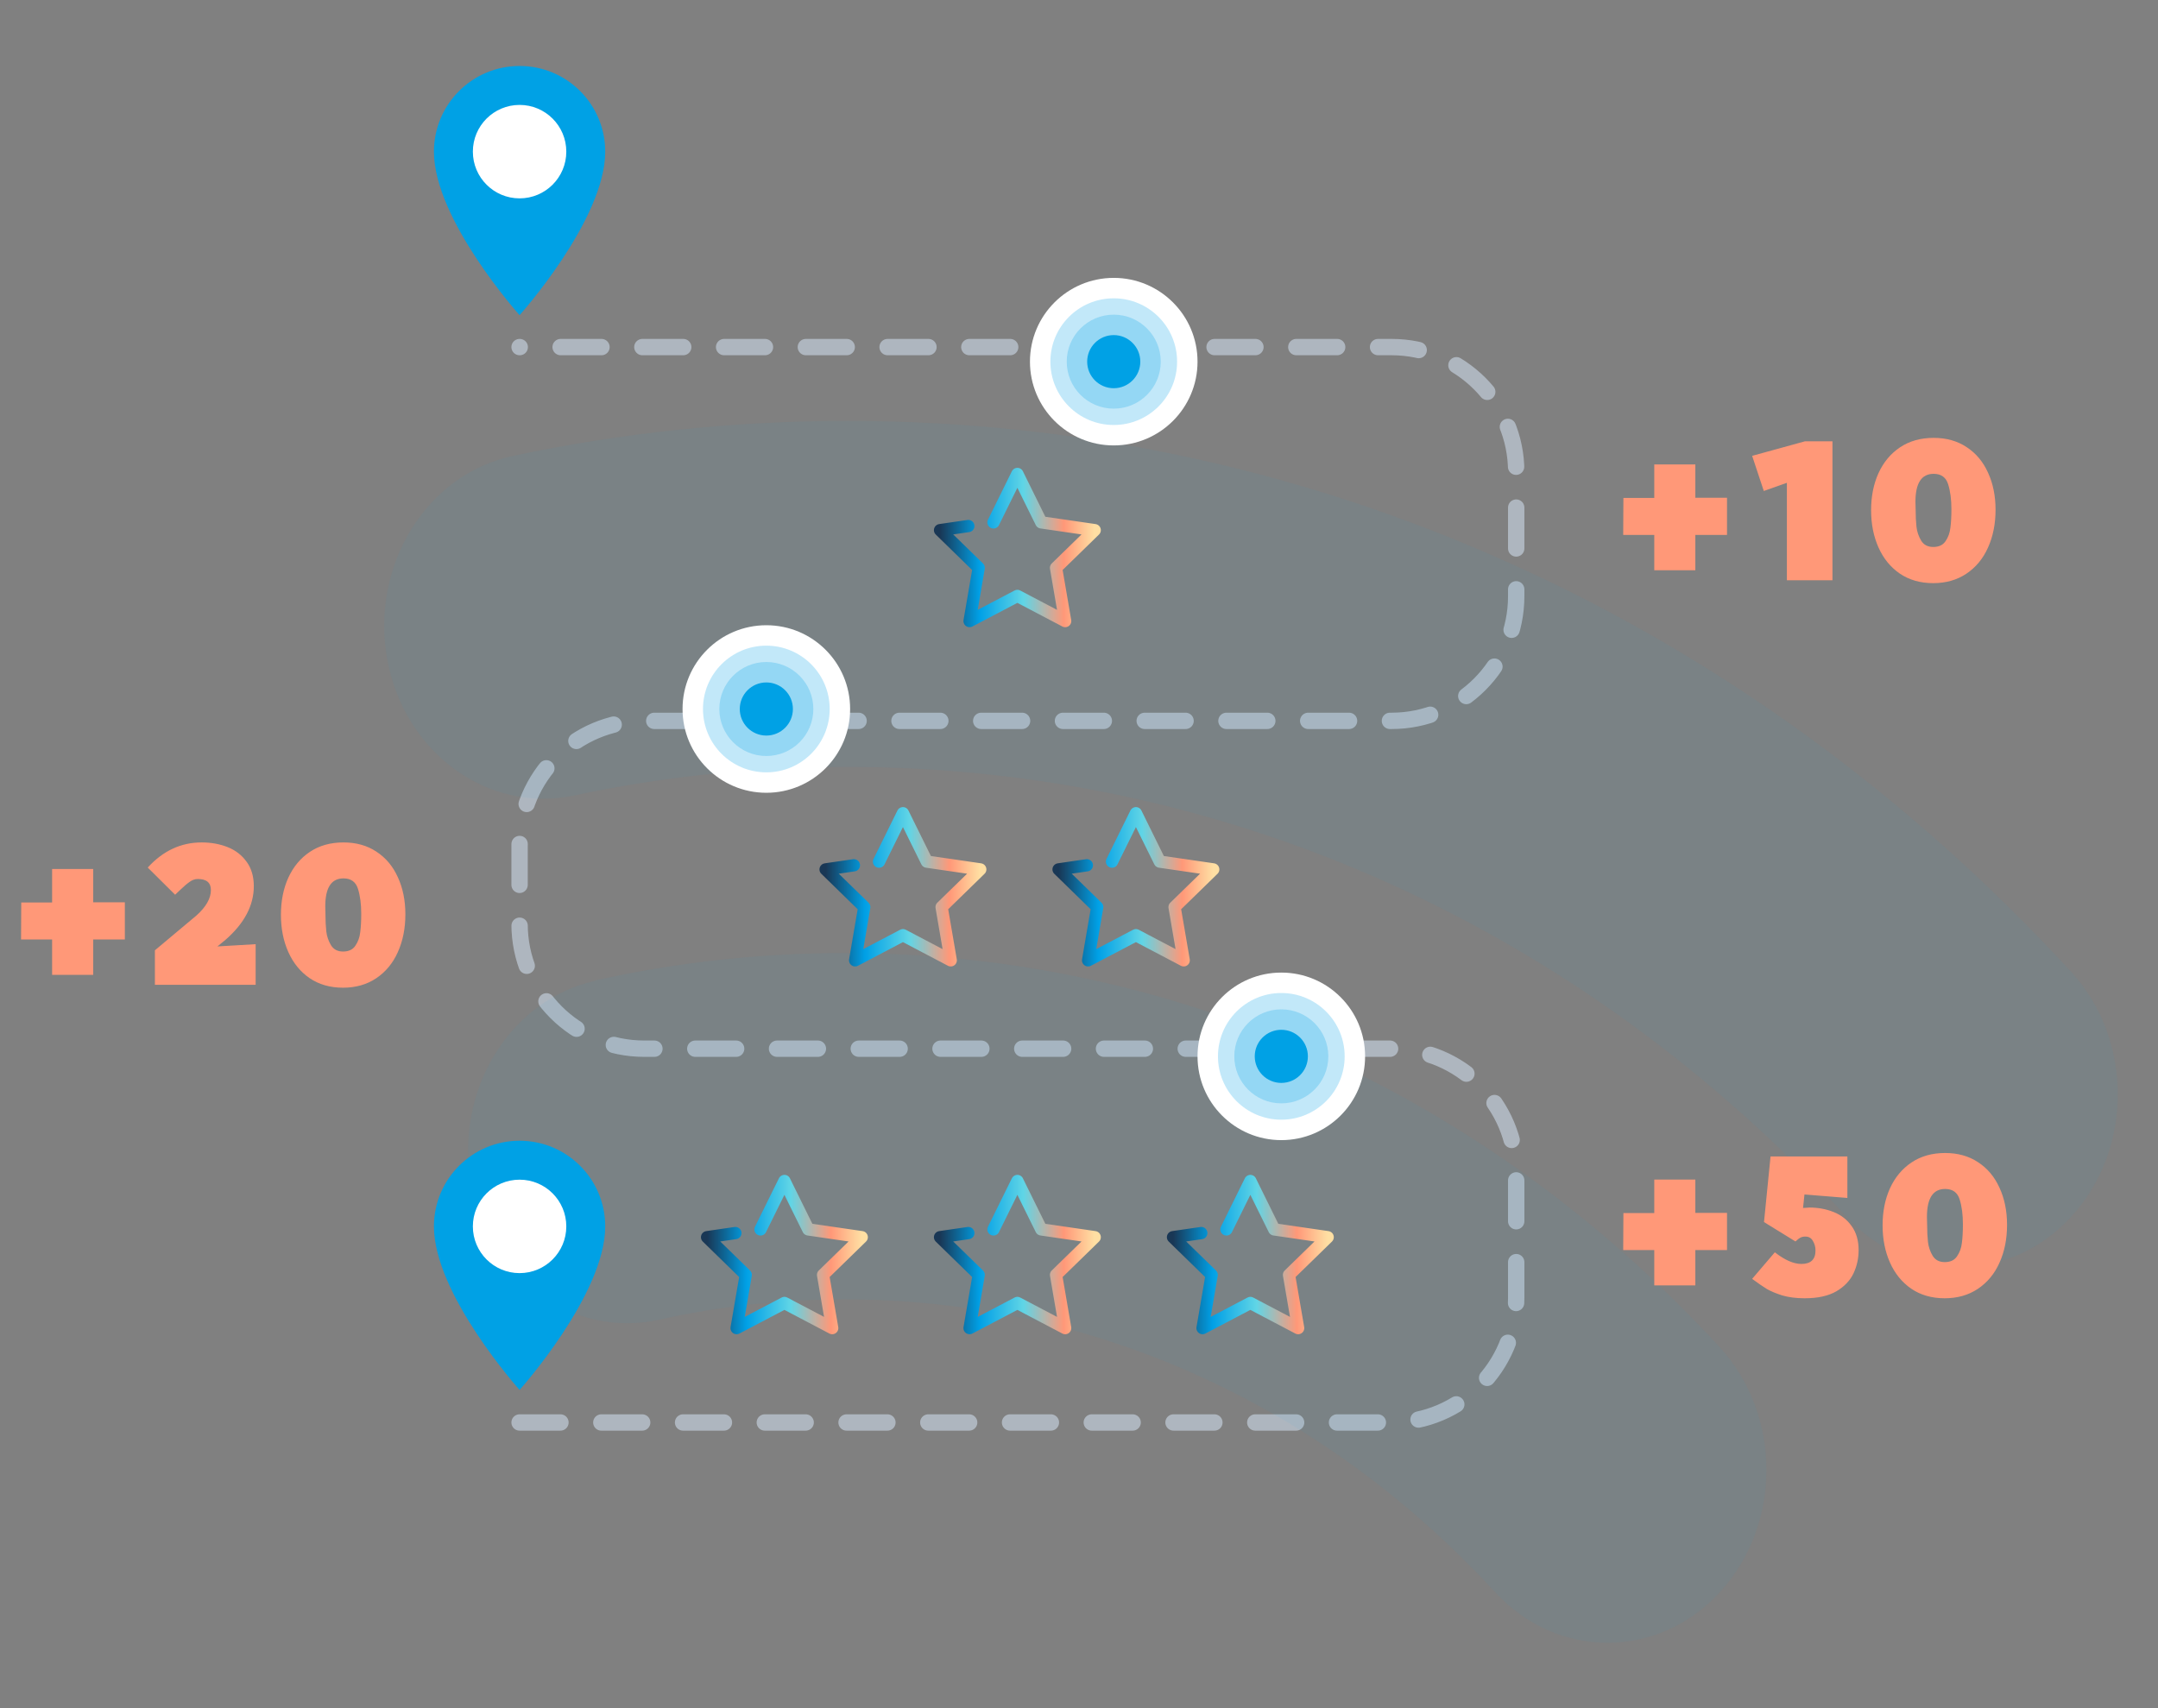 <svg width="528" height="418" viewBox="0 0 528 418" fill="none" xmlns="http://www.w3.org/2000/svg">
<rect x="0" y="0" width="528" height="418" fill="#808080" stroke="none"/>
<g clip-path="url(#clip0_354_138)">
<path d="M127.126 348.094H340.491C357.323 348.094 370.971 334.443 370.971 317.605V287.116C370.971 270.278 357.323 256.626 340.491 256.626H157.607C140.774 256.626 127.126 242.974 127.126 226.137V206.892C127.126 190.054 140.774 176.402 157.607 176.402H340.491C357.323 176.402 370.971 162.751 370.971 145.913V115.424C370.971 98.586 357.323 84.934 340.491 84.934H127.126" stroke="#AEB6BF" stroke-width="4" stroke-linecap="round" stroke-dasharray="10 10"/>
<path fill-rule="evenodd" clip-rule="evenodd" d="M207.331 187.677C184.797 187.677 162.328 189.983 140.456 194.667C119.314 199.135 98.834 184.146 94.725 161.229C90.615 138.312 104.401 116.044 125.478 111.576C152.254 105.883 179.759 103 207.265 103C320.401 103 426.778 150.924 506.775 237.835C521.953 254.41 521.953 281.218 506.775 297.721C499.22 306.009 489.212 310.116 479.27 310.116C469.328 310.116 459.387 306.009 451.765 297.721C386.481 226.736 299.656 187.677 207.331 187.677ZM115.337 289.938C111.029 267.021 124.616 244.681 145.692 239.997L145.626 239.925C165.642 235.457 186.122 233.223 206.668 233.223C287.527 233.223 363.615 267.526 420.813 329.718C435.99 346.293 435.99 373.102 420.813 389.605C413.257 397.892 403.249 402 393.307 402C383.365 402 373.424 397.892 365.802 389.605C323.251 343.411 266.782 317.972 206.668 317.972C191.358 317.972 176.114 319.629 161.268 322.944C140.258 327.628 119.645 312.855 115.337 289.938Z" fill="#00A1E5" fill-opacity="0.05"/>
<path d="M148.082 300.112C148.082 316.77 127.126 340.129 127.126 340.129C127.126 340.129 106.171 316.77 106.171 300.112C106.171 288.533 115.551 279.15 127.126 279.15C138.701 279.15 148.082 288.533 148.082 300.112Z" fill="#00A1E5"/>
<path d="M127.127 311.545C133.439 311.545 138.557 306.426 138.557 300.112C138.557 293.797 133.439 288.678 127.127 288.678C120.814 288.678 115.696 293.797 115.696 300.112C115.696 306.426 120.814 311.545 127.127 311.545Z" fill="white"/>
<path d="M148.082 37.108C148.082 53.767 127.126 77.126 127.126 77.126C127.126 77.126 106.171 53.767 106.171 37.108C106.171 25.53 115.551 16.147 127.126 16.147C138.701 16.147 148.082 25.53 148.082 37.108Z" fill="#00A1E5"/>
<path d="M127.127 48.542C133.439 48.542 138.557 43.423 138.557 37.108C138.557 30.794 133.439 25.675 127.127 25.675C120.814 25.675 115.696 30.794 115.696 37.108C115.696 43.423 120.814 48.542 127.127 48.542Z" fill="white"/>
<path d="M236.925 128.725L230 129.733L239.462 138.955L237.228 151.981L248.922 145.831L260.615 151.981L258.381 138.955L267.843 129.733L254.77 127.831L248.922 115.981L243.073 127.831" stroke="url(#paint0_linear_354_138)" stroke-width="3" stroke-linecap="round" stroke-linejoin="round"/>
<path d="M265.925 211.744L259 212.752L268.462 221.974L266.228 235L277.922 228.85L289.615 235L287.381 221.974L296.843 212.752L283.77 210.85L277.922 199L272.073 210.85" stroke="url(#paint1_linear_354_138)" stroke-width="3" stroke-linecap="round" stroke-linejoin="round"/>
<path d="M208.925 211.744L202 212.752L211.462 221.974L209.228 235L220.922 228.85L232.615 235L230.381 221.974L239.843 212.752L226.77 210.85L220.922 199L215.073 210.85" stroke="url(#paint2_linear_354_138)" stroke-width="3" stroke-linecap="round" stroke-linejoin="round"/>
<path d="M236.925 301.744L230 302.752L239.462 311.974L237.228 325L248.922 318.85L260.615 325L258.381 311.974L267.843 302.752L254.77 300.85L248.922 289L243.073 300.85" stroke="url(#paint3_linear_354_138)" stroke-width="3" stroke-linecap="round" stroke-linejoin="round"/>
<path d="M293.925 301.744L287 302.752L296.462 311.974L294.228 325L305.922 318.85L317.615 325L315.381 311.974L324.843 302.752L311.77 300.85L305.922 289L300.073 300.85" stroke="url(#paint4_linear_354_138)" stroke-width="3" stroke-linecap="round" stroke-linejoin="round"/>
<path d="M179.925 301.744L173 302.752L182.462 311.974L180.228 325L191.922 318.85L203.615 325L201.381 311.974L210.843 302.752L197.77 300.85L191.922 289L186.073 300.85" stroke="url(#paint5_linear_354_138)" stroke-width="3" stroke-linecap="round" stroke-linejoin="round"/>
<circle cx="272.5" cy="88.5" r="20.5" fill="white"/>
<circle cx="272.5" cy="88.5" r="15.5" fill="#00A1E5" fill-opacity="0.24"/>
<circle cx="272.5" cy="88.5" r="11.5" fill="#00A1E5" fill-opacity="0.24"/>
<circle cx="272.5" cy="88.5" r="6.5" fill="#00A1E5"/>
<circle cx="187.5" cy="173.5" r="20.5" fill="white"/>
<circle cx="187.5" cy="173.5" r="15.5" fill="#00A1E5" fill-opacity="0.24"/>
<circle cx="187.5" cy="173.5" r="11.5" fill="#00A1E5" fill-opacity="0.24"/>
<circle cx="187.5" cy="173.5" r="6.5" fill="#00A1E5"/>
<circle cx="313.5" cy="258.5" r="20.5" fill="white"/>
<circle cx="313.5" cy="258.5" r="15.5" fill="#00A1E5" fill-opacity="0.24"/>
<circle cx="313.5" cy="258.5" r="11.5" fill="#00A1E5" fill-opacity="0.24"/>
<circle cx="313.5" cy="258.5" r="6.5" fill="#00A1E5"/>
<path d="M422.55 130.9H414.8V139.55H404.75V130.9H397.15L397.2 121.85H404.75V113.65H414.8V121.8H422.55V130.9ZM448.35 108V142H437.2V118.15L431.55 120.15L428.7 111.55L441.6 108H448.35ZM481.104 140.4C478.804 141.933 476.104 142.7 473.004 142.7C469.837 142.7 467.104 141.917 464.804 140.35C462.537 138.783 460.804 136.65 459.604 133.95C458.404 131.25 457.804 128.217 457.804 124.85C457.804 121.483 458.404 118.467 459.604 115.8C460.837 113.1 462.604 110.983 464.904 109.45C467.204 107.917 469.937 107.15 473.104 107.15C476.204 107.15 478.887 107.9 481.154 109.4C483.454 110.9 485.204 112.983 486.404 115.65C487.637 118.317 488.254 121.35 488.254 124.75C488.254 128.183 487.637 131.267 486.404 134C485.204 136.7 483.437 138.833 481.104 140.4ZM476.654 118.5C476.121 116.8 474.937 115.95 473.104 115.95C470.137 115.95 468.654 118.233 468.654 122.8L468.704 124.85C468.704 126.317 468.771 127.667 468.904 128.9C469.037 130.1 469.421 131.233 470.054 132.3C470.687 133.333 471.671 133.85 473.004 133.85C474.371 133.85 475.371 133.383 476.004 132.45C476.671 131.483 477.071 130.383 477.204 129.15C477.371 127.883 477.454 126.367 477.454 124.6C477.454 122.233 477.187 120.2 476.654 118.5Z" fill="#FF9878"/>
<path d="M422.55 305.9H414.8V314.55H404.75V305.9H397.15L397.2 296.85H404.75V288.65H414.8V296.8H422.55V305.9ZM442.75 295.5C444.85 295.5 446.817 295.867 448.65 296.6C450.483 297.333 451.95 298.483 453.05 300.05C454.183 301.617 454.75 303.567 454.75 305.9C454.75 307.933 454.333 309.833 453.5 311.6C452.667 313.367 451.267 314.833 449.3 316C447.333 317.133 444.75 317.7 441.55 317.7C439.483 317.7 437.65 317.467 436.05 317C434.483 316.5 433.217 315.967 432.25 315.4C431.283 314.8 430.1 313.983 428.7 312.95L434.25 306.45C436.683 308.35 438.85 309.3 440.75 309.3C443.05 309.3 444.2 308.2 444.2 306C444.2 305.133 443.983 304.35 443.55 303.65C443.15 302.95 442.55 302.6 441.75 302.6C441.217 302.6 440.783 302.7 440.45 302.9C440.15 303.067 439.9 303.25 439.7 303.45C439.533 303.617 439.4 303.733 439.3 303.8L431.6 299.05L433.2 283H452V293.15L441.5 292.3L441.15 295.6C441.883 295.533 442.417 295.5 442.75 295.5ZM483.916 315.4C481.616 316.933 478.916 317.7 475.816 317.7C472.65 317.7 469.916 316.917 467.616 315.35C465.35 313.783 463.616 311.65 462.416 308.95C461.216 306.25 460.616 303.217 460.616 299.85C460.616 296.483 461.216 293.467 462.416 290.8C463.65 288.1 465.416 285.983 467.716 284.45C470.016 282.917 472.75 282.15 475.916 282.15C479.016 282.15 481.7 282.9 483.966 284.4C486.266 285.9 488.016 287.983 489.216 290.65C490.45 293.317 491.066 296.35 491.066 299.75C491.066 303.183 490.45 306.267 489.216 309C488.016 311.7 486.25 313.833 483.916 315.4ZM479.466 293.5C478.933 291.8 477.75 290.95 475.916 290.95C472.95 290.95 471.466 293.233 471.466 297.8L471.516 299.85C471.516 301.317 471.583 302.667 471.716 303.9C471.85 305.1 472.233 306.233 472.866 307.3C473.5 308.333 474.483 308.85 475.816 308.85C477.183 308.85 478.183 308.383 478.816 307.45C479.483 306.483 479.883 305.383 480.016 304.15C480.183 302.883 480.266 301.367 480.266 299.6C480.266 297.233 480 295.2 479.466 293.5Z" fill="#FF9878"/>
<path d="M30.55 229.9H22.8V238.55H12.75V229.9H5.15L5.2 220.85H12.75V212.65H22.8V220.8H30.55V229.9ZM62.55 231.05V241H37.9V232.55L48.1 224C50.433 221.9 51.6 219.833 51.6 217.8C51.6 216 50.533 215.1 48.4 215.1C47.7 215.1 47.033 215.333 46.4 215.8C45.767 216.233 44.967 216.917 44 217.85L42.85 218.95L36.15 212.3C39.883 208.2 44.283 206.15 49.35 206.15C51.65 206.15 53.767 206.533 55.7 207.3C57.633 208.067 59.183 209.267 60.35 210.9C61.517 212.5 62.1 214.483 62.1 216.85C62.1 221.583 59.783 225.967 55.15 230L53.2 231.6L62.55 231.05ZM92.034 239.4C89.734 240.933 87.034 241.7 83.934 241.7C80.767 241.7 78.034 240.917 75.734 239.35C73.467 237.783 71.734 235.65 70.534 232.95C69.334 230.25 68.734 227.217 68.734 223.85C68.734 220.483 69.334 217.467 70.534 214.8C71.767 212.1 73.534 209.983 75.834 208.45C78.134 206.917 80.867 206.15 84.034 206.15C87.134 206.15 89.817 206.9 92.084 208.4C94.384 209.9 96.134 211.983 97.334 214.65C98.567 217.317 99.184 220.35 99.184 223.75C99.184 227.183 98.567 230.267 97.334 233C96.134 235.7 94.367 237.833 92.034 239.4ZM87.584 217.5C87.05 215.8 85.867 214.95 84.034 214.95C81.067 214.95 79.584 217.233 79.584 221.8L79.634 223.85C79.634 225.317 79.7 226.667 79.834 227.9C79.967 229.1 80.35 230.233 80.984 231.3C81.617 232.333 82.6 232.85 83.934 232.85C85.3 232.85 86.3 232.383 86.934 231.45C87.6 230.483 88 229.383 88.134 228.15C88.3 226.883 88.384 225.367 88.384 223.6C88.384 221.233 88.117 219.2 87.584 217.5Z" fill="#FF9878"/>
</g>
<defs>
<linearGradient id="paint0_linear_354_138" x1="267.843" y1="133.981" x2="230" y2="133.981" gradientUnits="userSpaceOnUse">
<stop stop-color="#FFDFA3"/>
<stop offset="0.2" stop-color="#FF9878"/>
<stop offset="0.46" stop-color="#60D5E6"/>
<stop offset="0.745" stop-color="#00A0E6"/>
<stop offset="1" stop-color="#193755"/>
</linearGradient>
<linearGradient id="paint1_linear_354_138" x1="296.843" y1="217" x2="259" y2="217" gradientUnits="userSpaceOnUse">
<stop stop-color="#FFDFA3"/>
<stop offset="0.2" stop-color="#FF9878"/>
<stop offset="0.46" stop-color="#60D5E6"/>
<stop offset="0.745" stop-color="#00A0E6"/>
<stop offset="1" stop-color="#193755"/>
</linearGradient>
<linearGradient id="paint2_linear_354_138" x1="239.843" y1="217" x2="202" y2="217" gradientUnits="userSpaceOnUse">
<stop stop-color="#FFDFA3"/>
<stop offset="0.2" stop-color="#FF9878"/>
<stop offset="0.46" stop-color="#60D5E6"/>
<stop offset="0.745" stop-color="#00A0E6"/>
<stop offset="1" stop-color="#193755"/>
</linearGradient>
<linearGradient id="paint3_linear_354_138" x1="267.843" y1="307" x2="230" y2="307" gradientUnits="userSpaceOnUse">
<stop stop-color="#FFDFA3"/>
<stop offset="0.2" stop-color="#FF9878"/>
<stop offset="0.46" stop-color="#60D5E6"/>
<stop offset="0.745" stop-color="#00A0E6"/>
<stop offset="1" stop-color="#193755"/>
</linearGradient>
<linearGradient id="paint4_linear_354_138" x1="324.843" y1="307" x2="287" y2="307" gradientUnits="userSpaceOnUse">
<stop stop-color="#FFDFA3"/>
<stop offset="0.2" stop-color="#FF9878"/>
<stop offset="0.46" stop-color="#60D5E6"/>
<stop offset="0.745" stop-color="#00A0E6"/>
<stop offset="1" stop-color="#193755"/>
</linearGradient>
<linearGradient id="paint5_linear_354_138" x1="210.843" y1="307" x2="173" y2="307" gradientUnits="userSpaceOnUse">
<stop stop-color="#FFDFA3"/>
<stop offset="0.2" stop-color="#FF9878"/>
<stop offset="0.46" stop-color="#60D5E6"/>
<stop offset="0.745" stop-color="#00A0E6"/>
<stop offset="1" stop-color="#193755"/>
</linearGradient>
<clipPath id="clip0_354_138">
<rect width="528" height="418" fill="white"/>
</clipPath>
</defs>
</svg>

